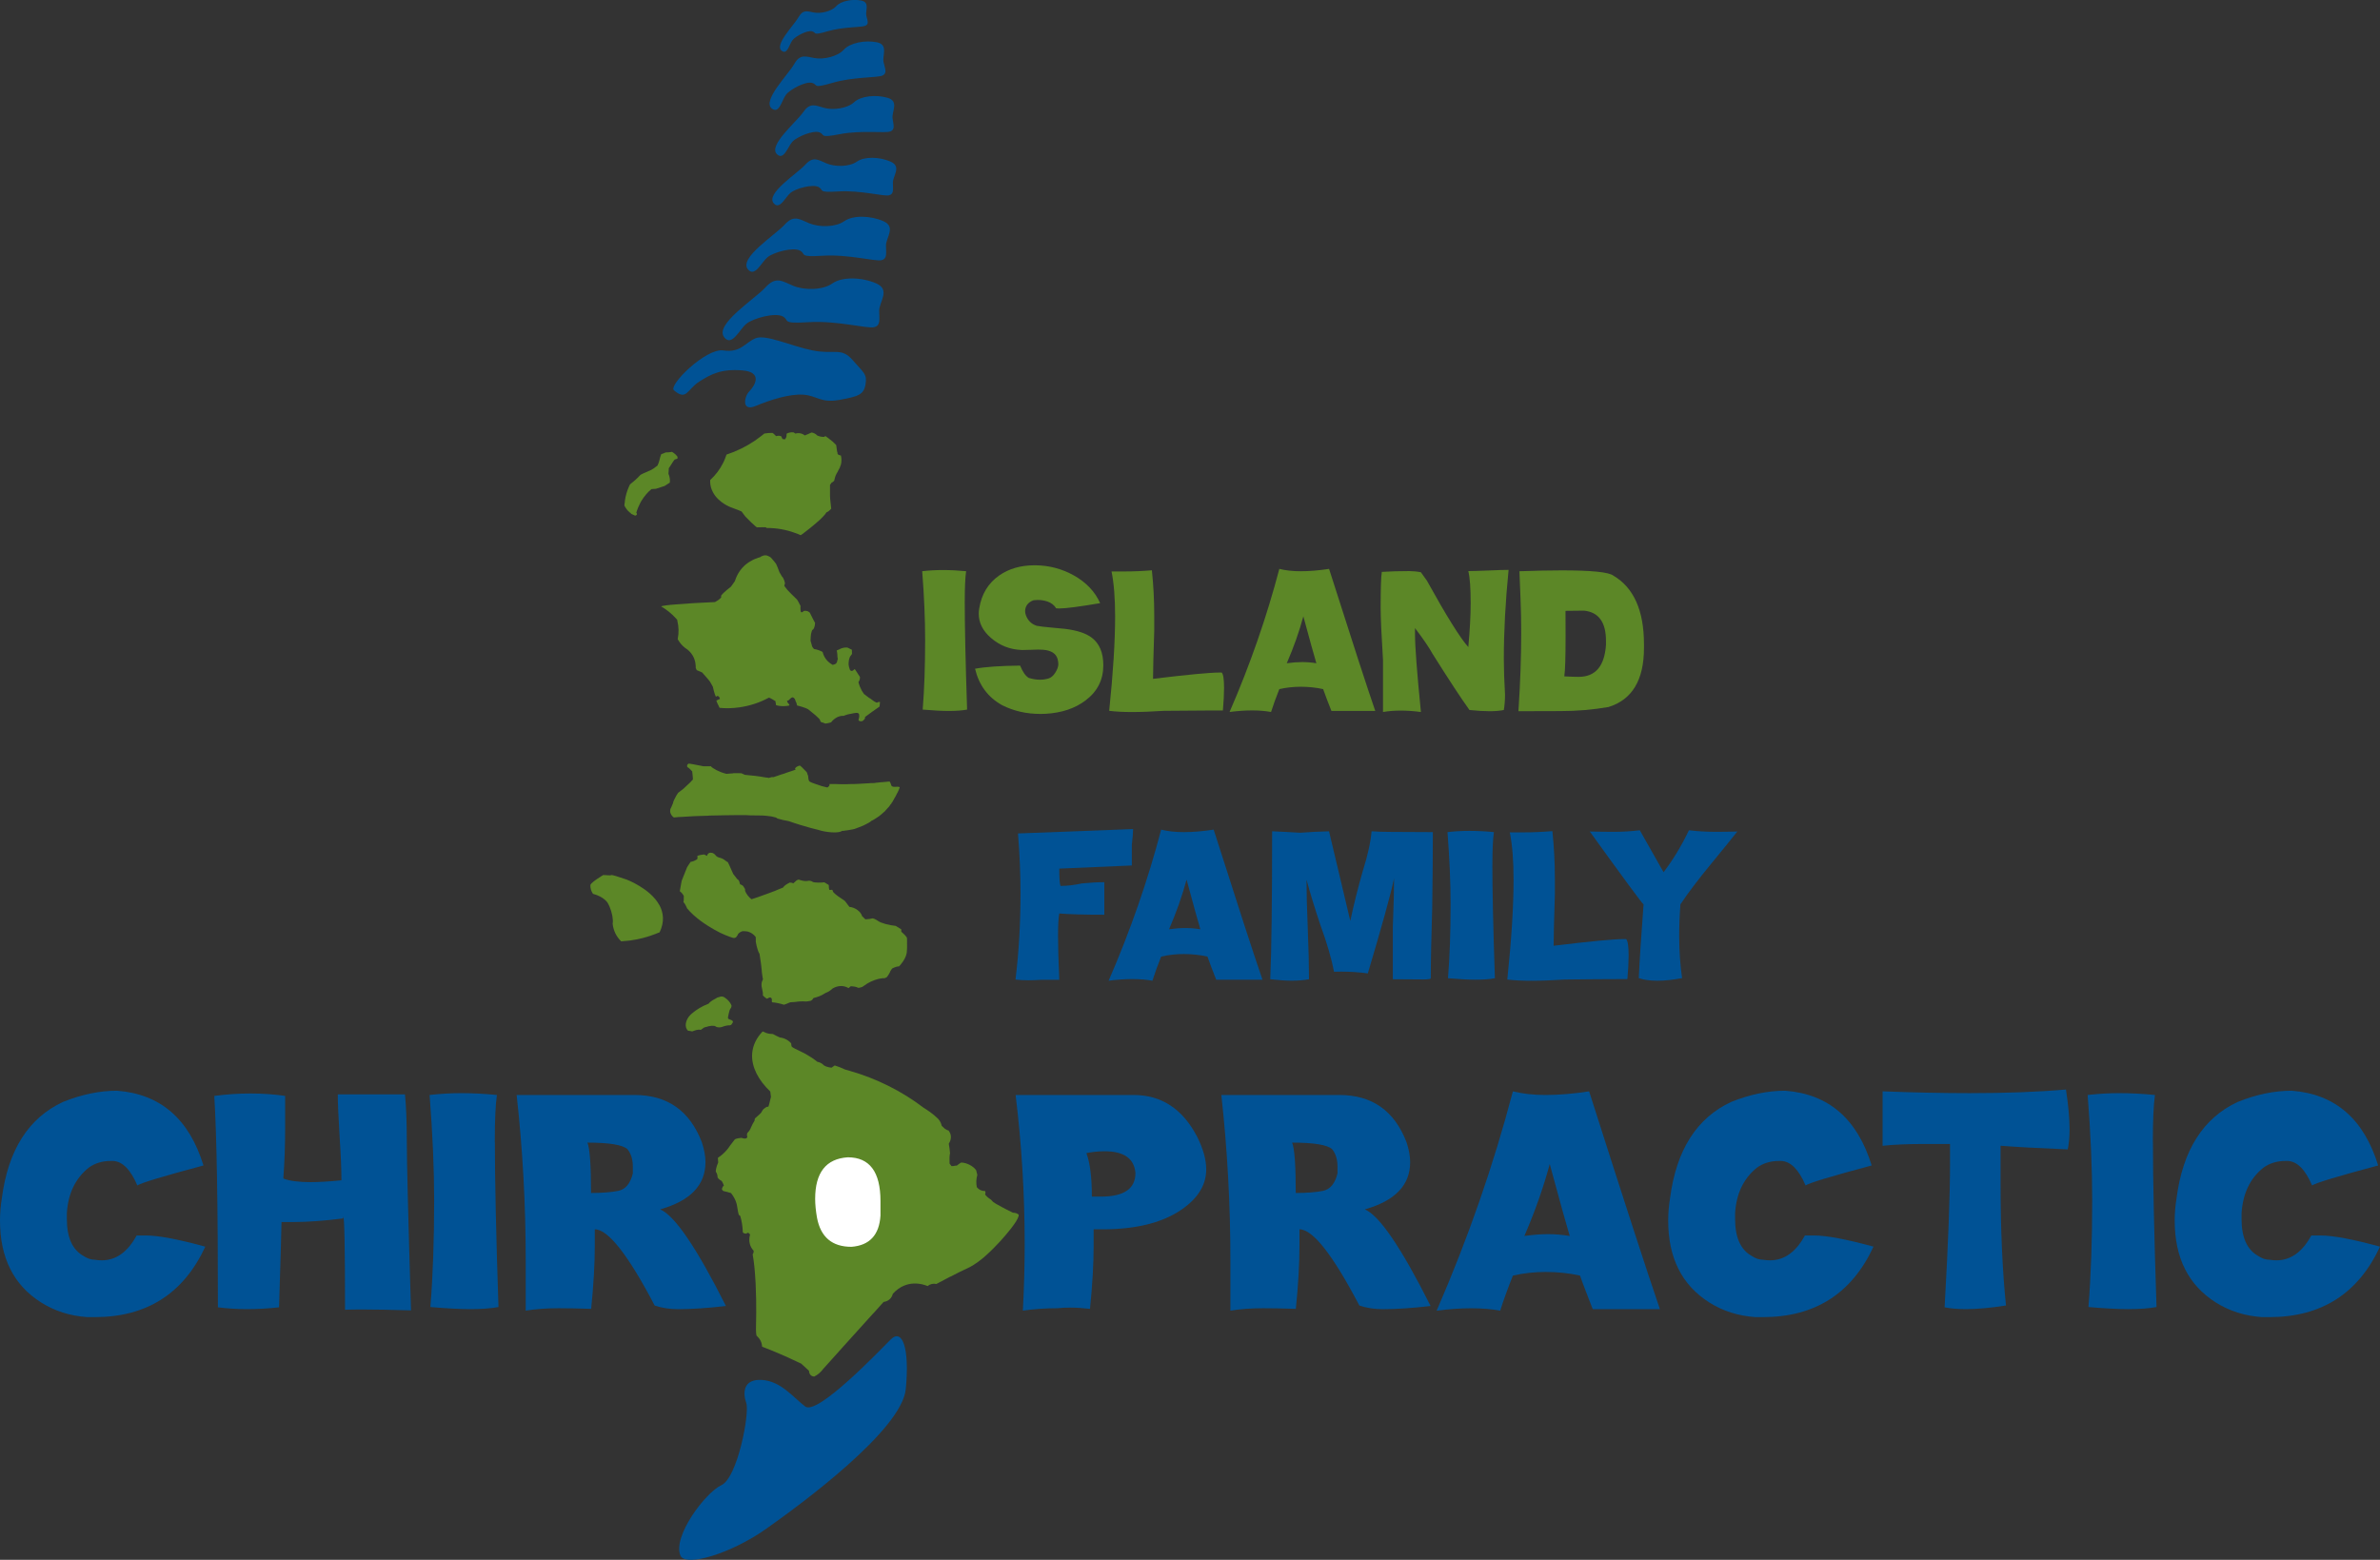 <?xml version="1.0" encoding="UTF-8"?>
<svg id="Layer_1" data-name="Layer 1" xmlns="http://www.w3.org/2000/svg" width="575" height="376.93" viewBox="0 0 575 376.93">
  <rect x="0" y="0" width="575" height="376.93" fill="#333333" stroke="none"/>
  <defs>
    <style>
      .cls-1 {
        fill: #005295;
      }

      .cls-2 {
        fill: #fff;
      }

      .cls-3 {
        fill: #5c8727;
      }
    </style>
  </defs>
  <path class="cls-3" d="m163.28,109.88c-.29-.27-.62-.52-.93-.69-.5.1-1.02.14-1.54.14-.34.16-.69.32-1.06.42l-.25.73s-.01.03-.01.07c-.2.81-.41,1.51-.47,1.56-.03.05-.12.22-.16.39-.12.09-.24.15-.34.25-.25.18-.45.33-.62.46-.49.32-.67.39-.67.39-1.41.58-2.57,1.13-2.61,1.26-.75.82-1.55,1.53-2.41,2.19-.11.21-.18.4-.29.61-.47,1.05-.77,2.15-.94,3.29-.03.17-.04.34-.04.48-.04.23-.09.48-.09.74.32.66.77,1.24,1.32,1.7h.09l.23.3c.38.15.7.31.71.32.03.03.14.08.25.09.11.04.29-.06.38-.21.12-.12.06-.31-.11-.42.23-.86.58-1.67.98-2.45.11-.17.18-.35.27-.48.67-1.08,1.47-2.06,2.42-2.83l1.06-.07c1.13-.38,2.05-.68,2.1-.68.01,0,.6-.36,1.28-.82.08-.72-.03-1.44-.33-2.13.03-.54.04-.84.07-1.03v-.31c.05-.07.08-.13.14-.19.67-1.1,1.26-1.98,1.36-1.94.19-.06.38-.12.59-.18l.03-.44c-.1-.17-.25-.34-.43-.52Z"/>
  <path class="cls-3" d="m203.13,110.06h-.06c-.08,0-.14-.02-.14-.07-.23-.01-.44-.12-.57-.28l-.02-.17c0-.18-.04-.38-.1-.41-.09-.51-.15-1.04-.22-1.58l-.79-.79c-.92-.76-1.75-1.38-1.81-1.38-.05,0-.17.09-.31.19-.54.03-1.11-.09-1.66-.33-.35-.38-.82-.64-1.38-.73-.53.25-1.09.5-1.63.71-.53-.44-1.2-.62-1.89-.54l-.37.1-.41-.28c-.53-.12-1.32.04-1.74.31v.34c.03.35-.18.84-.46,1.06l-.17-.09c-.18,0-.34,0-.34-.05,0-.03-.03-.09-.07-.13-.08-.06-.12-.17-.12-.24,0-.09-.06-.21-.15-.27-.07-.05-.3-.11-.5-.13-.18,0-.42,0-.57.07-.13.05-.27-.03-.33-.18l-.14-.11c-.11-.15-.36-.37-.57-.47-.65,0-1.3.04-1.94.15-.6.49-1.19.94-1.79,1.36-.18.14-.36.27-.53.39-2.14,1.43-4.4,2.54-6.83,3.34-.18.54-.37,1.04-.59,1.54-.07.18-.15.31-.22.46-.78,1.55-1.79,2.92-3.13,4.15-.05.82.1,1.57.33,2.21.07.18.15.35.24.53.02.06.04.14.09.2,1.36,2.59,4.34,3.65,4.34,3.65,1.42.51,2.58.98,2.58,1.01.86,1.15.89,1.19.89,1.19,1.04,1.08,1.96,1.96,2.01,1.96.04.06.1.11.15.14.19.19.42.4.65.54.52-.01,1.05-.01,1.56-.03l.2.02c.22-.06.46,0,.61.16,2.32,0,4.63.38,6.81,1.19.48.15.96.35,1.41.56.14-.1.27-.18.41-.29.2-.15.38-.29.56-.42,1.59-1.2,2.78-2.25,2.78-2.25,1.15-.95,2.26-2.13,2.48-2.57.12-.06.23-.11.29-.14l.11-.06c.14-.12.29-.21.41-.34.18-.15.3-.3.33-.36-.25-1.9-.29-3-.29-3v-2.74s.06-.05.06-.06v-.05c.14-.11.23-.21.28-.39.27-.12.5-.28.68-.51l.09-.43c.09-.45.33-1.06.5-1.32.18-.27.33-.56.33-.6.32-.51.56-1.05.7-1.58.05-.17.06-.32.09-.49.06-.54.03-1.1-.1-1.67Z"/>
  <path class="cls-3" d="m212.02,169.74c-.06.02-.14.02-.18.07-.09-.05-.18-.1-.24-.11l-.43-.23c-.62-.49-1.22-.88-1.27-.88-.39-.31-.79-.6-1.16-.89-.39-.51-.68-1.03-.92-1.63-.1-.19-.19-.43-.26-.68-.03-.15-.11-.35-.17-.54.3-.43.39-.85.37-1.28l-.35-.52-.39-.62-.45-.66c0-.05-.04-.05-.08-.05,0,0-.04,0-.08.01-.82.91-1.12-.01-1.12-.01,0,0-.04-.1-.08-.29-.14-.34-.25-.96-.16-1.52.02-.38.1-.75.28-1.15,0,0,0-.06.03-.08.12-.15.24-.31.36-.48.04-.05.1-.11.12-.18,0-.33-.03-.68-.03-1.01l-1.08-.53c-1.21-.09-1.91.42-1.91.42-.36.14-.63.23-.69.34.06.04.06.1.06.14l.07.41c.03.12.03.21.03.28.02.53.05.98.1,1.05.04.05.04.14,0,.21-.04.01-.07.23-.13.41,0,.22-.15.49-.28.59-.14.13-.32.21-.37.21-.08,0-.24.06-.37.12v.03s-.05-.03-.06-.03c-1.26-.69-2.09-1.72-2.44-3.12-.6-.34-1.33-.59-2.04-.7-.02,0-.02-.02-.06-.04-.19-.2-.37-.41-.47-.7,0-.02,0-.03,0-.06l-.34-1.19c0-.59.06-1.16.11-1.63.06-.26.11-.45.16-.62.07-.25.16-.43.24-.43.28-.07.57-.86.58-1.67-.01,0-.01-.09-.06-.09-.16-.3-.29-.58-.44-.82-.25-.51-.55-1.05-.79-1.57l-.42-.29c-.49-.18-1-.18-1.13,0-.14.18-.36.26-.52.21-.14-.07-.2-.74-.16-1.52v-.03c-.19-.34-.34-.59-.43-.82l-.4-.68c-1.04-1.01-1.96-1.91-2.27-2.27-.08-.09-.16-.17-.16-.19-.22-.26-.41-.53-.61-.79,0-.03-.01-.07-.04-.08l.16-.62c-.07-.4-.2-.82-.37-1.13-.12-.23-.22-.42-.36-.5-.12-.23-.21-.36-.29-.5-.3-.48-.3-.51-.3-.51-.16-.42-.31-.85-.48-1.24-.11-.28-.21-.55-.31-.73l-.02-.04-.14-.18-.33-.44s-.27-.34-.65-.76c-.2-.25-.53-.45-.87-.58-.18-.09-.43-.14-.6-.14-.33,0-.72.12-.98.25-.1.04-.16.11-.21.17-.18.05-.37.11-.55.17-.69.22-1.31.5-1.91.88-.19.1-.45.24-.64.4-.63.44-1.16.97-1.63,1.56-.16.18-.26.35-.39.54-.47.69-.8,1.44-1.06,2.23t-.02.05c-.13.19-.26.35-.35.5-.61.85-.61.85-.61.85-.71.55-1.34,1.07-1.75,1.47-.21.21-.39.41-.48.5-.1.17-.18.25-.14.3l.04.2c0,.23-.69.79-1.51,1.23-1.52.07-3.16.14-4.6.23-.82.05-1.6.09-2.26.16-1.49.08-2.49.17-2.49.17-1.94.13-3.59.36-3.65.5,1.3.75,2.45,1.68,3.46,2.77.14.15.27.27.41.45.02.1.04.2.04.28.35,1.4.37,2.82.1,4.28-.02.03-.02.08-.02.14.1.17.24.35.35.55.51.79,1.19,1.43,1.98,1.92,1,.81,1.63,1.82,1.88,2.97.06.2.08.45.1.63.05.33.05.6.05.89.07.18.15.34.24.51l1.31.56c1.06,1.19,1.93,2.21,1.93,2.29.13.24.24.45.33.58.31.54.31.55.31.55,0,.02.02.11.04.13.29,1.37.65,2.42.79,2.29.12-.1.28-.18.3-.18.06,0,.15.05.25.1.12.08.23.22.27.39l.08.23-.88.41c.16.49.37.94.61,1.37.06.14.09.27.19.39,1.47.15,3.04.12,4.63-.1,2.51-.34,5.02-1.13,7.22-2.34h.12c.13,0,.83.38,1.55.84l-.03.2c.08.17.14.45.08.62-.03.18.72.34,1.65.37.96,0,1.7-.12,1.66-.23-.02-.15-.15-.32-.26-.39-.11-.08-.27-.36-.35-.64l.41-.17c.32-.33.63-.6.65-.6.03,0,.1-.04.14-.05.04-.06.16-.06.26-.03.12.03.25.16.39.32.1.13.2.34.2.51.19.31.33.69.39,1.11,2.14.53,2.71.95,2.71.95.34.27.63.51.92.75.31.25.58.48.84.69.65.58,1.06,1.01,1.06,1.06,0,.2.14.45.28.58.35.06.69.2,1.02.35.47-.06.94-.15,1.38-.29.43-.57.96-.98,1.53-1.27.47-.2.96-.35,1.49-.3.17-.06.31-.1.45-.17.53-.18.55-.18.55-.18,1.11-.25,2.16-.44,2.35-.37.15.05.33.17.38.23.03.08.05.33.07.54,0,.03,0,.06-.02.09,0,.21-.04.41-.1.54-.02.03-.03.06-.03.09-.04.12-.06.22-.02.28.02.07.17.19.33.24h.51c.2-.08.37-.24.51-.4.17-.18.26-.42.2-.62h0c1.15-.86,2.32-1.69,3.49-2.5.04-.11.06-.24.06-.34.04-.23.06-.42.06-.63v-.18c-.2,0-.39.03-.57.09Z"/>
  <path class="cls-3" d="m159.3,218.72c-1.13-2.08-3.17-3.63-4.9-4.67-1.73-1.05-3.14-1.55-3.14-1.55-1.67-.59-3.25-1.06-3.46-1.05-.23.06-.41.08-.41.08l-1.67-.08c-.06.06-.11.08-.19.14-.17.08-.34.17-.5.31-1.25.74-2.24,1.56-2.39,1.93-.05.77.18,1.54.62,2.16,2.67.71,3.53,2.16,3.53,2.16.72,1.2,1.2,2.88,1.27,4.16.02.32,0,.61-.04.88v.07c.18,1.64.88,3.06,2.05,4.21.54-.05,1.07-.08,1.59-.14.21-.01.46-.05.69-.08,2.07-.27,4.05-.81,6-1.56.2-.08.36-.16.56-.23.17-.05.29-.1.45-.16,1.23-2.58.93-4.78-.05-6.59Z"/>
  <path class="cls-3" d="m216.55,190.13h-.17s-.1,0-.14,0c-.44.07-.83-.11-.92-.35v-.03c-.07-.28-.22-.68-.4-.9-.58.06-1.25.1-1.9.17-.05,0-.09,0-.16,0-.26.04-.52.06-.76.09-.27,0-.53.06-.78.1h-.03c-.11,0-.25.02-.35.02h-.53c-.07.03-.17.03-.28.03-.39.04-.79.06-1.23.07-.1.02-.24.02-.37.02-.39.03-.74.06-1.16.07h-.08c-.57.04-1.1.04-1.65.04-.47,0-.98.05-1.46.05h-.73c-.57,0-1.09-.05-1.66-.05h-1.4l.02.21c-.02.07-.04.13-.04.19-.08.11-.18.21-.28.29-.07.07-.16.12-.23.14l-1.39-.35c-.18-.04-.34-.12-.5-.18-.68-.22-1.29-.42-1.74-.6-.42-.15-.69-.31-.75-.41-.04-.05-.08-.25-.15-.44-.02-.18-.05-.39-.07-.59v-.15s-.05-.1-.05-.17c-.09-.18-.15-.35-.17-.48-.14-.35-.15-.35-.15-.35-.27-.27-.51-.52-.75-.76-.14-.14-.27-.25-.39-.4-.24-.24-.44-.35-.47-.4-.06-.02-.14,0-.25.05-.14.02-.29.11-.47.2-.09.05-.13.09-.24.15-.11.11-.23.23-.23.26v.06c.04.07.06.13.06.16.07.03.09.08.09.08l-.72.26-.11.04-1.4.46-.37.15-.9.28-1.7.58-.13.04h-.33c-.16,0-.29.04-.44.09-.07.05-.16.05-.2.05-.17.08-.35.12-.42,0-.27,0-.48-.05-.72-.08-1.62-.29-3.21-.47-4.83-.6-.29-.14-.46-.22-.6-.27-.26-.1-.26-.12-.26-.12-.41-.02-.83-.02-1.16-.02-.53-.01-.9,0-.95.06-.14,0-.3.02-.43.02l-1.05.09c-.46-.11-.9-.26-1.35-.42-.8-.31-1.46-.66-1.95-1-.22-.13-.37-.27-.46-.41-.15,0-.27,0-.37,0h-1.41c-1.93-.39-3.54-.69-3.64-.64-.04.05-.18.14-.24.23,0,.02-.02.02-.04.04-.06.11-.08.3-.05.43.05.11.15.24.31.29.13.06.53.45.92.89,0,.09,0,.15.02.25.04.45.07.78.11,1.02.01.29.03.47.03.56v.13c-.17.18-.37.36-.52.57-.75.69-1.36,1.27-1.72,1.62-.2.18-.34.29-.36.29-.09.06-.16.08-.2.15l-.76.58c-.17.25-.31.47-.44.67-.44.83-.75,1.47-.75,1.55.04.07-.09.42-.31.89-.06.19-.17.4-.28.61-.03,0-.03.05-.03.08,0,.05-.05.07-.05.1-.06.2-.1.47-.06.72.09.49.39,1.02.89,1.34.38-.02.74-.06,1.18-.11.31-.03.59-.04.92-.04,1.92-.13,4-.25,6.05-.27.32-.05.65-.05.98-.05,2.19-.03,4.24-.1,6.04-.1h1.1c.83,0,1.58,0,2.23.06,1.22,0,1.95.02,1.95.02.66,0,1.27.02,1.86.08.35.04.66.08.97.12.12.01.24.03.39.06.7.13,1.23.29,1.34.48.9.27,1.84.49,2.73.63,1.86.67,3.74,1.2,5.23,1.63.59.17,1.1.3,1.53.39.09.04.16.05.24.06.02.01.03.01.05.01.56.15.87.25.87.25,2.11.5,4.37.53,4.97.02.1,0,.19,0,.3,0,.16-.01.29-.07.4-.07.26-.01.46-.05.65-.08,1.27-.19,1.67-.32,1.67-.32.74-.25,1.44-.55,2.08-.8.26-.12.52-.28.75-.38.2-.1.39-.19.54-.28.35-.2.59-.36.64-.45.1-.08.21-.12.35-.18.33-.16.63-.38.95-.58.22-.12.43-.28.63-.42.24-.18.46-.4.68-.57.26-.23.48-.41.72-.63.06-.07.13-.16.2-.24.17-.2.34-.34.5-.56.16-.14.28-.28.39-.43.18-.31.33-.49.49-.64,0-.04.02-.08.02-.11.15-.18.24-.31.24-.31.04-.08.08-.21.16-.32.06-.04.08-.1.11-.18.13-.19.23-.41.35-.62l.02-.02c.08-.19.17-.34.26-.49.01-.06.01-.09.07-.13.04-.14.1-.24.17-.34.03-.06.09-.14.11-.18,0-.04.02-.07.05-.11.01-.09.06-.15.1-.24,0-.02.02-.05.02-.1h.05c.04-.11.08-.19.1-.3.02-.1.07-.19.1-.26.02-.01.04-.05.04-.09.03-.11.03-.16,0-.16-.14-.07-.46-.09-.82-.07Z"/>
  <path class="cls-3" d="m176.55,246.45c-.3-.07-.57-.23-.64-.33-.07-.08,0-.64.15-1.21,0-.03.01-.08.03-.1.05-.24.1-.46.17-.65.11-.25.2-.45.29-.54.1-.1.21-.42.17-.69-.32-.73-.84-1.33-1.51-1.79-.31-.25-.64-.37-1.05-.33-.68.22-.84.26-.89.26l-.02.02c-.18.08-.35.18-.51.3-.75.37-1.38.86-1.52,1.13-1.78.68-3.12,1.6-3.81,2.19-.19.15-.36.27-.43.38-.09.08-.14.1-.14.1-1.27,1.27-1.55,3.01-.62,3.88.34.04.68.08,1.02.17l.55-.2c.55-.21,1.24-.29,1.51-.17.32-.21.52-.36.64-.45l.23-.15c.11-.04.22-.06.33-.08.98-.34,2.02-.42,2.36-.18.37.31,1.15.33,1.72.1.58-.24,1.34-.38,1.73-.34l.34-.12c.23-.26.43-.6.43-.75,0-.18-.24-.36-.52-.46Z"/>
  <path class="cls-3" d="m246.14,293.54c-.4-.35-.89-.5-1.41-.49-1.57-.76-2.52-1.28-2.52-1.28-1.2-.62-2.22-1.24-2.27-1.32l-.52-.55c-.7-.45-1.34-1.02-1.43-1.32l.09-.19c.04-.24-.02-.52-.12-.59-.8.02-1.45-.29-1.96-.92-.2-.99-.16-2,.12-2.98l-.29-1.13c-.75-1.05-2.37-1.85-3.64-1.84-.36.23-.69.45-1.03.74h-.31c-.3.1-.73.14-.98.11h0s-.03-.04-.04-.06c-.14-.18-.26-.35-.42-.55v-.72c-.04-.79.04-1.58.12-1.73-.05-.76-.17-1.56-.31-2.34.7-1.1.71-2.26-.09-3.23h-.08c-.1,0-.27-.09-.41-.18-.12-.07-.25-.16-.31-.16-.27-.24-.54-.51-.81-.76-.18-.85-.65-1.6-1.36-2.14-.85-.79-1.96-1.58-3.01-2.22-5.24-4-11.41-7.09-17.82-8.91-.32-.1-.66-.18-.98-.28-.07-.02-.12-.04-.2-.06-.81-.38-1.64-.73-2.48-.98l-.78.54c-.96-.08-1.89-.44-2.1-.82-.41-.31-.85-.52-1.33-.6-1.78-1.46-3.79-2.38-3.79-2.38-1.23-.57-2.3-1.14-2.37-1.26-.08-.11-.15-.48-.16-.82-.7-.8-1.69-1.31-2.73-1.41-.58-.25-1.12-.55-1.68-.84-.27,0-.52-.02-.79-.06-.29-.05-.61-.11-.92-.23-.25-.09-.51-.22-.76-.34-1.53,1.58-2.33,3.33-2.52,5.12-.02.19-.04.39-.04.59-.07,2.98,1.52,6.07,4.4,8.82.17,1.23.16,1.28.16,1.28-.3,1.33-.58,2.39-.65,2.39-.08,0-.15,0-.17,0-.03-.05-.26.06-.53.22-.02,0-.03.02-.04.03-.13.09-.26.18-.36.28-.13.12-.24.25-.31.37-.14.21-.26.43-.26.46.02.06-.7.72-1.54,1.46-.08.15-.1.35-.08.5-.33.52-.61,1.06-.85,1.61-.19.55-.5,1-.92,1.42-.07.16-.08.33-.08.49,0,.19.04.36.1.57-.06.05-.09.05-.15.09l-.19.17c-.43.05-.91-.04-1.05-.16-1.45.12-1.67.41-1.67.41-.83,1.06-1.51,1.96-1.51,2.02-.53.71-1.12,1.3-1.81,1.86-.11.11-.23.18-.37.26-.13.09-.24.19-.38.29l.07,1.12c-.48,1.09-.7,2.14-.5,2.36.19.2.36.77.36,1.27.24.35.58.64.99.83.22.36.39.74.54,1.14l-.11.06c-.11.06-.3.41-.39.73.05.22.19.39.37.51.62.12,1.23.3,1.84.49,1.21,1.51,1.41,2.86,1.41,2.86.21,1.33.43,2.44.51,2.45.08.02.22.15.31.22.38,1.27.58,2.6.62,3.94l.2.21c.33.09.62.16.68.13.05-.02.11-.08.12-.13.01-.06.09-.08.19-.08.05-.01.2.04.29.12.11.08.22.19.27.32-.4,1.45-.14,2.81.87,3.91.02.3-.05.6-.24.87.33,1.77.54,3.95.66,6.16.02.33.04.64.06.99.25,5.13.09,10.12.09,10.12-.04,1.37.04,2.45.2,2.43.78.72,1.22,1.58,1.27,2.6,2.94,1.13,5.64,2.29,8.45,3.63.23.11.44.2.67.32.08.04.14.05.25.09.68.6,1.32,1.18,1.96,1.8.05.81.46,1.33,1.26,1.38.84-.41,1.59-1.04,2.13-1.8l4.51-5.02.31-.35,7.16-7.93.33-.34,2.32-2.59c1.18-.17,1.93-.85,2.24-1.98.84-.92,1.76-1.58,2.74-1.97.14-.07.29-.12.43-.16,1.6-.53,3.37-.46,5.25.27.58-.5,1.34-.66,2.09-.5,1.01-.54,2.04-1.1,3.07-1.62.14-.07.26-.15.41-.19,1.52-.81,3.07-1.55,4.64-2.29,1.14-.61,2.29-1.45,3.4-2.38.11-.1.22-.19.33-.3,2.56-2.25,4.84-4.92,6.01-6.4.08-.13.18-.26.27-.35.37-.47.57-.77.57-.77.8-1.06,1.3-2.15,1.18-2.38Z"/>
  <path class="cls-3" d="m219.04,226.51c-.05-.18-.62-.8-1.29-1.36,0-.19,0-.37-.01-.58l-1.35-.83c-1.66-.16-3.56-.7-4.2-1.16-.66-.46-1.32-.75-1.52-.63-.18.08-.91.17-1.6.2l-.79-.77c-.29-1.08-1.67-2.12-3.08-2.24-.96-1.35-1.15-1.49-1.15-1.49-1.2-.77-2.22-1.51-2.59-1.92-.12-.11-.17-.2-.2-.26-.03-.21-.14-.43-.25-.45-.09-.01-.26-.01-.35.03-.07.01-.22.01-.27,0-.05-.03-.08-.25-.13-.53,0-.18-.02-.43-.03-.66l-1.07-.65c-.51.06-1.05.07-1.48.07-.68,0-1.21-.07-1.38-.21-.19-.14-.55-.25-.91-.25-.13.04-.25.05-.36.07-.44.08-1.39-.07-2.08-.35l-.46.17c-.37.35-.7.66-.73.66-.04,0-.06.02-.06.05t-.02.05h-.03s-.11-.04-.18-.1c-.07-.05-.37-.1-.69-.1-.19.1-.3.15-.35.2l-.11.06c-.49.26-1.01.67-1.12.94-.43.18-.87.35-1.28.51-.23.1-.48.22-.68.3-1.19.43-2.34.89-3.53,1.29-.24.09-.48.17-.69.25-.5.17-.98.32-1.46.48-.68-.52-1.22-1.24-1.55-2.02v-.35l-.02-.11c-.21-.42-.52-.86-.7-.92-.19-.07-.41-.18-.48-.22-.03-.03-.06-.1-.07-.21-.04-.1-.09-.24-.1-.36-.05-.26-.29-.58-.53-.68l-.97-1.25c-.36-.84-.68-1.58-.95-2.13-.21-.44-.35-.72-.35-.72-.09,0-.36-.19-.68-.44-.27-.25-.82-.51-1.21-.61-.37-.07-.8-.28-.92-.44-.12-.16-.24-.27-.24-.27,0,0-.08-.08-.16-.15-.01-.05-.05-.07-.09-.08-.08-.08-.25-.15-.41-.23-.12-.02-.23-.04-.34-.04-.23-.04-.49.04-.66.17-.03,0-.05.04-.07.08-.14.15-.24.38-.22.51l-.73-.35c-.87.09-1.6.26-1.63.4-.04.12,0,.27.07.33t-.02.04l-.09.38c-.06.04-.13.08-.2.12-.39.24-.95.47-1.4.52-.41.63-.62.96-.75,1.15-.14.24-.14.26-.14.26-.03.1-.07.19-.11.29-.61,1.54-1.1,2.78-1.12,2.8-.02,0-.02.07-.04.15-.03.11-.07.33-.12.62-.09.48-.2,1.1-.32,1.82.41.3.71.68.96,1.12v.42c.02.47-.02.96-.09,1.07.32.35.57.78.75,1.21.06.09.09.19.09.26,1.92,2.36,4.83,4.19,6.6,5.19.88.48,1.46.78,1.46.78,1.62.76,3.16,1.32,3.4,1.25.25-.07.45-.15.45-.18s.06-.14.16-.24c.1-.1.23-.32.29-.52.26-.33.62-.55,1.03-.69.24-.04.45,0,.68,0,.17,0,.41.02.58.06.81.22,1.46.65,1.98,1.33,0,.24,0,.41.02.57v.61c.23,1.32.63,2.59.89,2.84.32,1.97.4,2.74.4,2.74.05.36.09.7.12,1.08.02.3.05.58.07.81.11.88.21,1.48.25,1.55l-.15.37c-.22.35-.27,1.21-.09,1.81.17.65.29,1.4.21,1.73.28.3.59.56.95.8l.27-.08c.21-.17.52-.26.63-.19.16.05.29.21.32.34.03.13.03.3,0,.41-.03.08,0,.25.07.39,1.02.08,1.96.31,2.89.59l1.5-.59c.46-.04.89-.07,1.28-.09.29-.06.56-.07.81-.1.7-.04,1.17-.06,1.23-.02.56.04,1.1-.02,1.62-.15.3-.15.52-.4.68-.68.95-.21,1.87-.56,2.69-1.09.09-.03.18-.1.25-.15.13-.04.22-.08.33-.13.52-.24.96-.56,1.37-.95,1.27-.72,2.62-.78,3.81-.07l.56-.46c.3.03.64.06.91.1.41.08.73.19.85.29.14,0,.28,0,.43-.06.2-.02.38-.09.58-.16l1.21-.82c1.09-.66,2.44-1.12,3.4-1.24.31-.05.56-.07.75-.02.06-.05.11-.06.14-.08l.38-.15c.39-.46.82-1.19.93-1.56l.39-.57c.65-.35,1.41-.57,1.66-.51.07-.08.14-.16.21-.23.15-.14.27-.31.39-.47,1.25-1.54,1.29-2.76,1.29-2.76.02-.36.04-.7.06-1.02v-.68c0-1.03,0-1.77-.06-1.9Z"/>
  <g>
    <path class="cls-3" d="m233.08,145.48c0,5.91.19,14.58.57,25.99-1.17.22-2.67.33-4.48.33-1.57,0-3.66-.11-6.25-.33.4-4.93.59-10.54.59-16.84,0-4.96-.23-10.49-.71-16.6,1.65-.19,3.31-.28,4.96-.28,1.89,0,3.78.1,5.65.28-.22,1.53-.33,4.01-.33,7.44Z"/>
    <path class="cls-3" d="m235.56,161.6c2.46-.46,6.1-.71,10.9-.76.63,1.54,1.33,2.54,2.1,2.98.94.28,1.83.43,2.7.43.7,0,1.37-.1,2.02-.29.62-.17,1.17-.63,1.64-1.36.51-.78.77-1.49.77-2.12,0-.4-.07-.82-.19-1.27-.38-1.29-1.52-2.02-3.41-2.19-.37-.03-.8-.05-1.29-.05s-1.01.02-1.6.05c-.97.03-1.65.05-2.05.05h-.29c-2.83-.1-5.32-1.07-7.46-2.93-1.96-1.7-2.94-3.65-2.94-5.84,0-.41.04-.84.12-1.29.56-3.45,2.17-6.1,4.84-7.96,2.35-1.64,5.2-2.45,8.54-2.45h.19c3.31.03,6.39.84,9.25,2.43,3.02,1.69,5.15,3.93,6.39,6.72-5.05.86-8.38,1.29-9.97,1.29-.3,0-.52-.02-.67-.05-.43-.75-1.14-1.3-2.12-1.65-.75-.24-1.52-.36-2.31-.36-.33,0-.68.03-1.02.07-.67.24-1.17.59-1.52,1.05-.34.46-.51.99-.51,1.6,0,.29.05.59.16.9.46,1.32,1.34,2.2,2.63,2.62.76.14,1.85.28,3.26.4,1.86.16,3.04.27,3.56.34,2.89.35,5.04,1.05,6.44,2.1,1.89,1.41,2.84,3.65,2.84,6.7,0,3.51-1.43,6.34-4.27,8.48-2.58,1.96-5.82,3.04-9.73,3.25-.41.02-.82.03-1.21.03-3.39,0-6.47-.71-9.25-2.12-3.4-1.89-5.58-4.82-6.53-8.8Z"/>
    <path class="cls-3" d="m268.56,138.09h3.15c2.1,0,4.29-.09,6.58-.28.38,3.59.57,7.2.57,10.83v3.72c-.19,5.88-.29,9.78-.29,11.68,8.39-1.02,13.74-1.52,16.02-1.52h.57c.38.38.57,1.62.57,3.72,0,1.52-.1,3.34-.28,5.44h-2.29c-2.48,0-6.49.03-12.02.09-2.86.19-5.43.29-7.72.29-2.1,0-3.91-.1-5.44-.29.95-9.16,1.43-16.77,1.43-22.84,0-4.39-.29-8-.86-10.83Z"/>
    <path class="cls-3" d="m319.66,166.52c-1.72-.38-3.53-.57-5.43-.57-1.72,0-3.43.19-5.15.57-.76,1.91-1.43,3.75-2,5.53-1.34-.25-2.86-.38-4.58-.38s-3.53.13-5.44.38c4.96-11.42,8.97-22.94,12.02-34.58,1.52.38,3.24.57,5.15.57,2.1,0,4.39-.19,6.87-.57,5.53,17.36,9.25,28.8,11.16,34.33h-10.59c-.38-.99-.76-1.97-1.15-2.95-.38-.99-.67-1.77-.86-2.34Zm-4.77-17.6c-1,3.72-2.34,7.5-4.01,11.35,1.34-.19,2.58-.28,3.72-.28s2.29.09,3.43.28c-.57-1.91-1.62-5.69-3.15-11.35Z"/>
    <path class="cls-3" d="m344.72,140.29c4.77,8.62,8.11,13.97,10.02,16.07.38-4.2.57-7.73.57-10.59,0-3.66-.19-6.25-.57-7.77.95,0,2.57-.05,4.87-.14,2.1-.1,3.72-.15,4.86-.15-.76,7.66-1.15,14.83-1.15,21.51,0,2.48.1,5.35.29,8.63,0,1.33-.1,2.57-.29,3.72-.96.19-2.1.29-3.44.29s-2.95-.1-4.86-.29c-2.01-2.79-4.96-7.29-8.87-13.5-.95-1.71-2.39-3.81-4.29-6.29v1.43c0,3.05.48,9.33,1.43,18.84-1.72-.23-3.34-.34-4.87-.34s-2.96.11-4.29.34v-12.54c-.38-6.11-.57-10.3-.57-12.59,0-4.61.09-7.52.28-8.73,2.1-.13,4.29-.19,6.58-.19.95,0,1.91.09,2.86.28l1.43,2Z"/>
    <path class="cls-3" d="m367.09,138.04c3.91-.14,7.32-.21,10.23-.21,7.19,0,11.33.42,12.45,1.26,4.94,2.91,7.41,8.44,7.41,16.6v.88c0,7.75-2.86,12.52-8.58,14.28-3.77.65-7.62.98-11.57.98-3.56,0-6.95,0-10.18.03.45-6.8.67-13.11.67-18.91,0-2.83-.05-5.61-.17-8.37l-.26-6.54Zm11.13,9.56c.02,2.21.02,4.19.02,5.94,0,5.28-.1,8.57-.31,9.9,1.43.08,2.58.12,3.46.12,4.05,0,6.26-2.57,6.61-7.73v-.98c0-4.48-1.76-6.91-5.27-7.29-.89,0-2.39.01-4.51.05Z"/>
  </g>
  <path class="cls-1" d="m162.84,94.33c3.06,2.61,3.14-.21,6.07-2.1,2.93-1.88,5.44-3.14,10.47-2.72,5.02.42,2.93,3.77,1.67,5.03-1.26,1.26-1.98,5.03,1.52,3.56,3.51-1.47,8.11-2.94,11.46-2.73,3.35.21,4.19,2.09,8.79,1.26,4.61-.84,5.87-1.26,6.29-3.77.42-2.51-.42-2.73-3.14-5.87-2.72-3.14-4.4-1.26-9.64-2.31-5.23-1.04-11.31-3.98-13.82-2.93-2.51,1.04-3.56,3.56-7.75,2.93-4.19-.63-13.36,8.42-11.94,9.64Z"/>
  <path class="cls-1" d="m174.98,81.54c1.88,2.28,3.63-1.87,5.31-3.27,1.68-1.4,6.98-2.79,8.8-1.82,1.81.98-.56,1.82,6.28,1.4,6.84-.42,14.1,1.6,15.78,1.22,1.68-.38,1.26-1.92,1.26-4.01s2.79-5.03-.7-6.57c-3.49-1.53-8.24-1.67-10.61,0-2.37,1.68-6.84,1.68-9.49.56-2.65-1.12-4.19-2.37-6.7.42-2.52,2.79-12.45,8.99-9.92,12.06Z"/>
  <path class="cls-1" d="m180.69,65.08c1.67,2.03,3.24-1.67,4.73-2.91,1.49-1.24,6.22-2.49,7.84-1.62,1.62.87-.5,1.62,5.6,1.24,6.1-.37,12.57,1.42,14.07,1.09,1.5-.34,1.12-1.71,1.12-3.58s2.49-4.48-.62-5.85c-3.11-1.37-7.35-1.49-9.46,0-2.12,1.5-6.1,1.5-8.47.5-2.37-.99-3.74-2.12-5.97.37-2.24,2.49-11.1,8.01-8.84,10.76Z"/>
  <path class="cls-1" d="m186.91,49.1c1.44,1.76,2.8-1.44,4.08-2.51,1.29-1.07,5.37-2.15,6.77-1.4,1.4.75-.43,1.4,4.84,1.07,5.27-.32,10.86,1.23,12.15.94,1.29-.29.97-1.48.97-3.09s2.15-3.86-.54-5.05c-2.69-1.18-6.34-1.29-8.17,0-1.83,1.29-5.27,1.29-7.31.43-2.04-.86-3.23-1.83-5.16.32-1.93,2.15-9.58,6.92-7.63,9.29Z"/>
  <path class="cls-1" d="m187.72,37.28c1.66,1.55,2.58-1.79,3.72-3.03,1.14-1.23,5.05-2.83,6.53-2.27,1.48.56-.24,1.44,4.94.44,5.18-1.01,10.92-.19,12.17-.65,1.24-.46.77-1.59.56-3.19-.21-1.6,1.63-4.12-1.19-4.94-2.82-.83-6.46-.46-8.1,1.06-1.65,1.52-5.06,1.96-7.19,1.38-2.14-.59-3.44-1.39-5.08.99-1.64,2.39-8.6,8.11-6.36,10.2Z"/>
  <path class="cls-1" d="m186.47,26.23c1.8,1.4,2.41-2.02,3.43-3.35,1.02-1.33,4.77-3.28,6.3-2.85,1.53.42-.11,1.46,4.95-.02,5.07-1.48,10.86-1.19,12.06-1.76,1.19-.57.62-1.65.26-3.23-.36-1.57,1.24-4.25-1.64-4.81-2.88-.56-6.47.14-7.97,1.8-1.5,1.66-4.85,2.42-7.03,2.03-2.18-.39-3.55-1.07-4.96,1.45-1.42,2.52-7.82,8.86-5.4,10.74Z"/>
  <path class="cls-1" d="m188.85,12.27c1.36,1.06,1.82-1.53,2.6-2.54.77-1.01,3.61-2.49,4.77-2.16,1.16.32-.09,1.1,3.75-.02,3.83-1.12,8.22-.9,9.13-1.34.9-.43.47-1.25.2-2.44-.27-1.19.94-3.22-1.24-3.64-2.18-.43-4.9.1-6.03,1.36-1.13,1.26-3.67,1.83-5.33,1.54-1.65-.3-2.69-.81-3.76,1.1-1.07,1.91-5.92,6.71-4.09,8.13Z"/>
  <path class="cls-1" d="m164.38,375.9c1.2,2.82,12.15-.42,20.66-6.42,8.52-6,32.81-23.88,33.79-33.79.98-9.91-.84-14.8-3.63-12.01-2.79,2.79-17.73,18.43-20.66,16.2-2.93-2.23-5.86-6.14-10.47-6.42-4.61-.28-4.61,3.21-3.77,5.59.84,2.37-2.09,18.01-6,19.83-3.91,1.81-11.87,12.43-9.91,17.03Z"/>
  <path class="cls-1" d="m35.24,298.55c2.99,0,7.78.9,14.36,2.7-5.26,11.35-14.17,17.03-26.72,17.03h-1.79c-4.19-.29-7.93-1.49-11.22-3.58-6.58-4.19-9.87-10.77-9.87-19.74,0-1.8.15-3.59.44-5.37,1.51-11.67,6.44-19.44,14.8-23.32,4.48-1.8,8.82-2.7,13.01-2.7,10.48.78,17.45,6.8,20.91,18.06-9.75,2.61-15.07,4.21-15.98,4.83-1.63-3.83-3.58-5.8-5.85-5.92h-.58c-2.02,0-3.79.53-5.3,1.61-3.24,2.58-5.01,6.27-5.3,11.04v1.35c0,4.49,1.34,7.47,4.02,8.95.9.61,1.8.92,2.7.92.59.1,1.16.14,1.72.14,3.44,0,6.24-2,8.41-5.99h2.23Z"/>
  <path class="cls-1" d="m51.79,264.82c2.92-.39,5.85-.58,8.77-.58s5.7.2,8.33.58v7.68c0,4.38-.15,8.48-.44,12.28,1.46.59,3.66.88,6.58.88,2.05,0,4.53-.15,7.46-.44,0-2.63-.15-6.14-.44-10.52-.29-4.78-.44-8.19-.44-10.24h16.23c.29,2.93.44,6.63.44,11.11,0,4.97.34,18.66,1.02,41.08-5.07-.15-9.06-.22-11.99-.22-1.46,0-2.78.03-3.95.07,0-15.01-.15-22.51-.44-22.51v.44c-4.68.58-8.62.87-11.84.87h-3.07c0,1.17-.2,8.04-.59,20.61-2.58.29-5.17.44-7.75.44-2.34,0-4.68-.14-7.02-.44,0-24.56-.29-41.59-.88-51.09Z"/>
  <path class="cls-1" d="m119.56,276c0,9.06.29,22.34.87,39.84-1.8.34-4.09.51-6.87.51-2.41,0-5.6-.17-9.58-.51.61-7.55.91-16.15.91-25.8,0-7.6-.37-16.09-1.1-25.44,2.53-.29,5.07-.44,7.6-.44,2.9,0,5.79.15,8.66.44-.34,2.34-.51,6.14-.51,11.41Z"/>
  <path class="cls-1" d="m127.01,316.72v-12.21c0-13.45-.73-26.75-2.19-39.91h28.51c7.89,0,13.3,3.8,16.23,11.41.58,1.75.88,3.36.88,4.82,0,5.56-3.66,9.36-10.96,11.41,3.51,1.46,8.81,9.24,15.9,23.35-4.46.51-8.29.77-11.51.77-2.05,0-3.95-.29-5.7-.88-6.43-12.28-11.26-18.42-14.47-18.42v3.94c0,4.39-.29,9.48-.88,15.28-2.92-.1-5.55-.15-7.89-.15-2.93,0-5.56.2-7.9.58Zm22.37-28.95c1.76-.37,2.92-1.78,3.51-4.24v-1.61c0-1.75-.44-3.17-1.32-4.24-1.17-1.04-4.39-1.57-9.65-1.57.58,1.42.87,5.47.87,12.17,2.63,0,4.83-.17,6.58-.51Z"/>
  <path class="cls-2" d="m205.7,301.29c4.39-.34,6.73-2.86,7.02-7.56v-3.51c0-7.04-2.63-10.56-7.89-10.56-5.26.34-7.89,3.69-7.89,10.05,0,1.34.15,2.85.44,4.53.88,4.7,3.65,7.05,8.33,7.05Z"/>
  <g>
    <path class="cls-1" d="m247.12,316.72c.29-5.51.44-10.89.44-16.15,0-11.99-.73-23.98-2.19-35.97h28.51c6.72,0,11.84,3.36,15.35,10.09,1.46,2.92,2.19,5.56,2.19,7.89,0,3.51-1.75,6.58-5.26,9.21-4.68,3.51-11.26,5.27-19.74,5.27h-2.2v3.94c0,4.39-.29,9.48-.88,15.28-1.7-.2-3.31-.3-4.82-.3-1.08,0-2.1.05-3.07.15-2.93,0-5.7.2-8.33.58Zm16.67-27.56h2.19c5.56,0,8.34-1.9,8.34-5.7-.29-3.51-2.78-5.26-7.46-5.26-1.46,0-2.92.15-4.39.44.87,2.34,1.32,5.85,1.32,10.52Z"/>
    <path class="cls-1" d="m297.26,316.72v-12.21c0-13.45-.73-26.75-2.19-39.91h28.51c7.9,0,13.3,3.8,16.23,11.41.58,1.75.88,3.36.88,4.82,0,5.56-3.66,9.36-10.96,11.41,3.51,1.46,8.81,9.24,15.9,23.35-4.46.51-8.29.77-11.51.77-2.05,0-3.95-.29-5.7-.88-6.43-12.28-11.25-18.42-14.47-18.42v3.94c0,4.39-.29,9.48-.88,15.28-2.93-.1-5.55-.15-7.89-.15-2.93,0-5.56.2-7.9.58Zm22.37-28.95c1.75-.37,2.92-1.78,3.51-4.24v-1.61c0-1.75-.44-3.17-1.32-4.24-1.17-1.04-4.39-1.57-9.65-1.57.59,1.42.88,5.47.88,12.17,2.63,0,4.82-.17,6.58-.51Z"/>
    <path class="cls-1" d="m381.73,308.24c-2.63-.58-5.41-.88-8.33-.88-2.63,0-5.26.29-7.89.88-1.17,2.93-2.2,5.75-3.07,8.48-2.04-.39-4.39-.58-7.02-.58s-5.41.2-8.33.58c7.6-17.5,13.74-35.16,18.42-53,2.34.59,4.97.88,7.89.88,3.22,0,6.73-.29,10.53-.88,8.48,26.61,14.18,44.15,17.1,52.63h-16.23c-.58-1.51-1.17-3.02-1.75-4.53-.59-1.51-1.02-2.71-1.32-3.58Zm-7.31-26.97c-1.54,5.7-3.58,11.5-6.14,17.4,2.05-.29,3.95-.44,5.7-.44s3.51.15,5.26.44c-.88-2.93-2.49-8.73-4.83-17.4Z"/>
    <path class="cls-1" d="m438.27,298.55c3,0,7.79.9,14.36,2.7-5.26,11.35-14.17,17.03-26.72,17.03h-1.79c-4.19-.29-7.93-1.49-11.22-3.58-6.58-4.19-9.87-10.77-9.87-19.74,0-1.8.15-3.59.44-5.37,1.51-11.67,6.44-19.44,14.8-23.32,4.48-1.8,8.82-2.7,13.01-2.7,10.48.78,17.45,6.8,20.91,18.06-9.75,2.61-15.07,4.21-15.97,4.83-1.63-3.83-3.59-5.8-5.85-5.92h-.58c-2.02,0-3.79.53-5.3,1.61-3.24,2.58-5.01,6.27-5.3,11.04v1.35c0,4.49,1.34,7.47,4.02,8.95.9.61,1.8.92,2.71.92.58.1,1.16.14,1.72.14,3.43,0,6.24-2,8.41-5.99h2.23Z"/>
    <path class="cls-1" d="m483.33,276.88v8.77c0,11.4.44,21.34,1.31,29.82-3.8.59-7.02.88-9.64.88-2,0-3.73-.14-5.19-.44.88-15.5,1.31-27.05,1.31-34.65v-4.82h-6.21c-4.09,0-7.45.15-10.08.44v-13.16c7.6.29,14.62.44,21.05.44,8.77,0,16.52-.29,23.25-.88.58,3.8.87,7.02.87,9.65,0,1.76-.14,3.37-.44,4.82-7.02-.29-12.43-.59-16.23-.88Z"/>
    <path class="cls-1" d="m520.14,276c0,9.06.29,22.34.87,39.84-1.8.34-4.09.51-6.87.51-2.42,0-5.61-.17-9.58-.51.61-7.55.91-16.15.91-25.8,0-7.6-.37-16.09-1.1-25.44,2.54-.29,5.07-.44,7.6-.44,2.9,0,5.78.15,8.66.44-.34,2.34-.51,6.14-.51,11.41Z"/>
    <path class="cls-1" d="m560.63,298.55c3,0,7.79.9,14.37,2.7-5.27,11.35-14.17,17.03-26.72,17.03h-1.79c-4.19-.29-7.93-1.49-11.22-3.58-6.58-4.19-9.87-10.77-9.87-19.74,0-1.8.15-3.59.44-5.37,1.51-11.67,6.45-19.44,14.8-23.32,4.48-1.8,8.82-2.7,13.01-2.7,10.48.78,17.44,6.8,20.91,18.06-9.74,2.61-15.07,4.21-15.97,4.83-1.63-3.83-3.58-5.8-5.85-5.92h-.59c-2.02,0-3.79.53-5.3,1.61-3.24,2.58-5,6.27-5.3,11.04v1.35c0,4.49,1.34,7.47,4.02,8.95.9.61,1.8.92,2.7.92.59.1,1.16.14,1.72.14,3.43,0,6.24-2,8.41-5.99h2.23Z"/>
  </g>
  <g>
    <path class="cls-1" d="m273.75,200.33c0,.81-.1,2.06-.3,3.78v5.03l-17.53.76c0,2.38.1,3.78.3,4.18,1.61,0,3.32-.2,5.14-.6,2.01-.2,3.83-.3,5.44-.3v7.86c-4.84,0-8.46-.1-10.88-.3-.2,1.01-.3,2.82-.3,5.44s.1,6.14.3,10.58h-4.23c-1.19.08-2.27.12-3.25.12-1.19,0-2.22-.06-3.1-.18.81-6.61,1.21-13.55,1.21-20.8,0-4.63-.2-9.47-.61-14.5,18.33-.71,27.6-1.06,27.8-1.06Z"/>
    <path class="cls-1" d="m291.71,231.15c-1.81-.4-3.73-.61-5.74-.61-1.82,0-3.63.2-5.44.61-.81,2.01-1.51,3.96-2.11,5.84-1.41-.27-3.02-.4-4.84-.4s-3.73.13-5.74.4c5.24-12.05,9.47-24.22,12.69-36.51,1.61.4,3.43.6,5.44.6,2.21,0,4.63-.2,7.25-.6,5.84,18.33,9.77,30.42,11.79,36.26h-11.18c-.4-1.04-.81-2.08-1.21-3.12-.4-1.04-.7-1.86-.9-2.47Zm-5.04-18.58c-1.06,3.93-2.47,7.92-4.23,11.99,1.41-.2,2.72-.3,3.93-.3s2.42.1,3.63.3c-.6-2.02-1.71-6.01-3.32-11.99Z"/>
    <path class="cls-1" d="m307.34,200.88c1.81.07,4.08.19,6.8.35,2.22-.17,4.53-.29,6.95-.35l5.14,21.66c.8-3.83,1.81-7.85,3.02-12.09,1.21-3.83,1.91-7.02,2.12-9.57,1.41.1,3.02.15,4.83.15,3.02,0,6.34.02,9.97.05,0,4.84-.05,10.88-.15,18.13-.23,7.46-.35,13.18-.35,17.17,0,.2-.61.3-1.82.3-2.08,0-4.53-.02-7.35-.05v-12.59c.2-5.04.3-8.97.3-11.78-.8,3.83-2.92,11.48-6.34,22.96-2-.28-4.16-.43-6.47-.43-.56,0-1.11,0-1.69.03-.61-3.16-1.71-6.95-3.33-11.38-1.41-4.23-2.52-7.86-3.32-10.88,0,3.02.1,6.95.3,11.78.2,4.84.3,8.93.3,12.29-1.21.24-2.62.35-4.23.35-1.41,0-3.12-.12-5.13-.35.3-6.98.45-18.9.45-35.76Z"/>
    <path class="cls-1" d="m360.55,208.94c0,6.25.2,15.4.61,27.45-1.24.24-2.82.35-4.73.35-1.66,0-3.87-.12-6.6-.35.42-5.21.63-11.13.63-17.78,0-5.24-.25-11.08-.75-17.53,1.74-.2,3.49-.3,5.24-.3,2,0,3.99.1,5.97.3-.24,1.61-.36,4.23-.36,7.86Z"/>
    <path class="cls-1" d="m364.78,201.14h3.32c2.21,0,4.53-.1,6.95-.3.4,3.79.6,7.6.6,11.43v3.93c-.2,6.21-.3,10.33-.3,12.34,8.86-1.08,14.5-1.61,16.92-1.61h.6c.4.4.6,1.71.6,3.93,0,1.61-.1,3.52-.3,5.74h-2.41c-2.62,0-6.85.03-12.7.1-3.02.2-5.74.3-8.16.3-2.22,0-4.13-.1-5.74-.3,1.01-9.67,1.51-17.71,1.51-24.12,0-4.64-.3-8.45-.91-11.43Z"/>
    <path class="cls-1" d="m401.9,210.78c2.28-2.97,4.33-6.36,6.14-10.15,2.02.25,4.2.38,6.55.38,1.61,0,3.32-.03,5.14-.08-1,1.29-3.12,3.89-6.33,7.81-3.22,3.91-5.68,7.18-7.41,9.79-.21,2.65-.3,5.18-.3,7.58,0,3.71.24,7.13.7,10.25-2.22.42-4.21.63-5.99.63s-3.27-.21-4.48-.63c.2-4.33.59-10.27,1.16-17.83-.2,0-4.53-5.87-12.99-17.6,2.01.05,3.93.08,5.74.08,2.22,0,4.33-.13,6.34-.38,2.02,3.59,3.93,6.98,5.75,10.15Z"/>
  </g>
</svg>